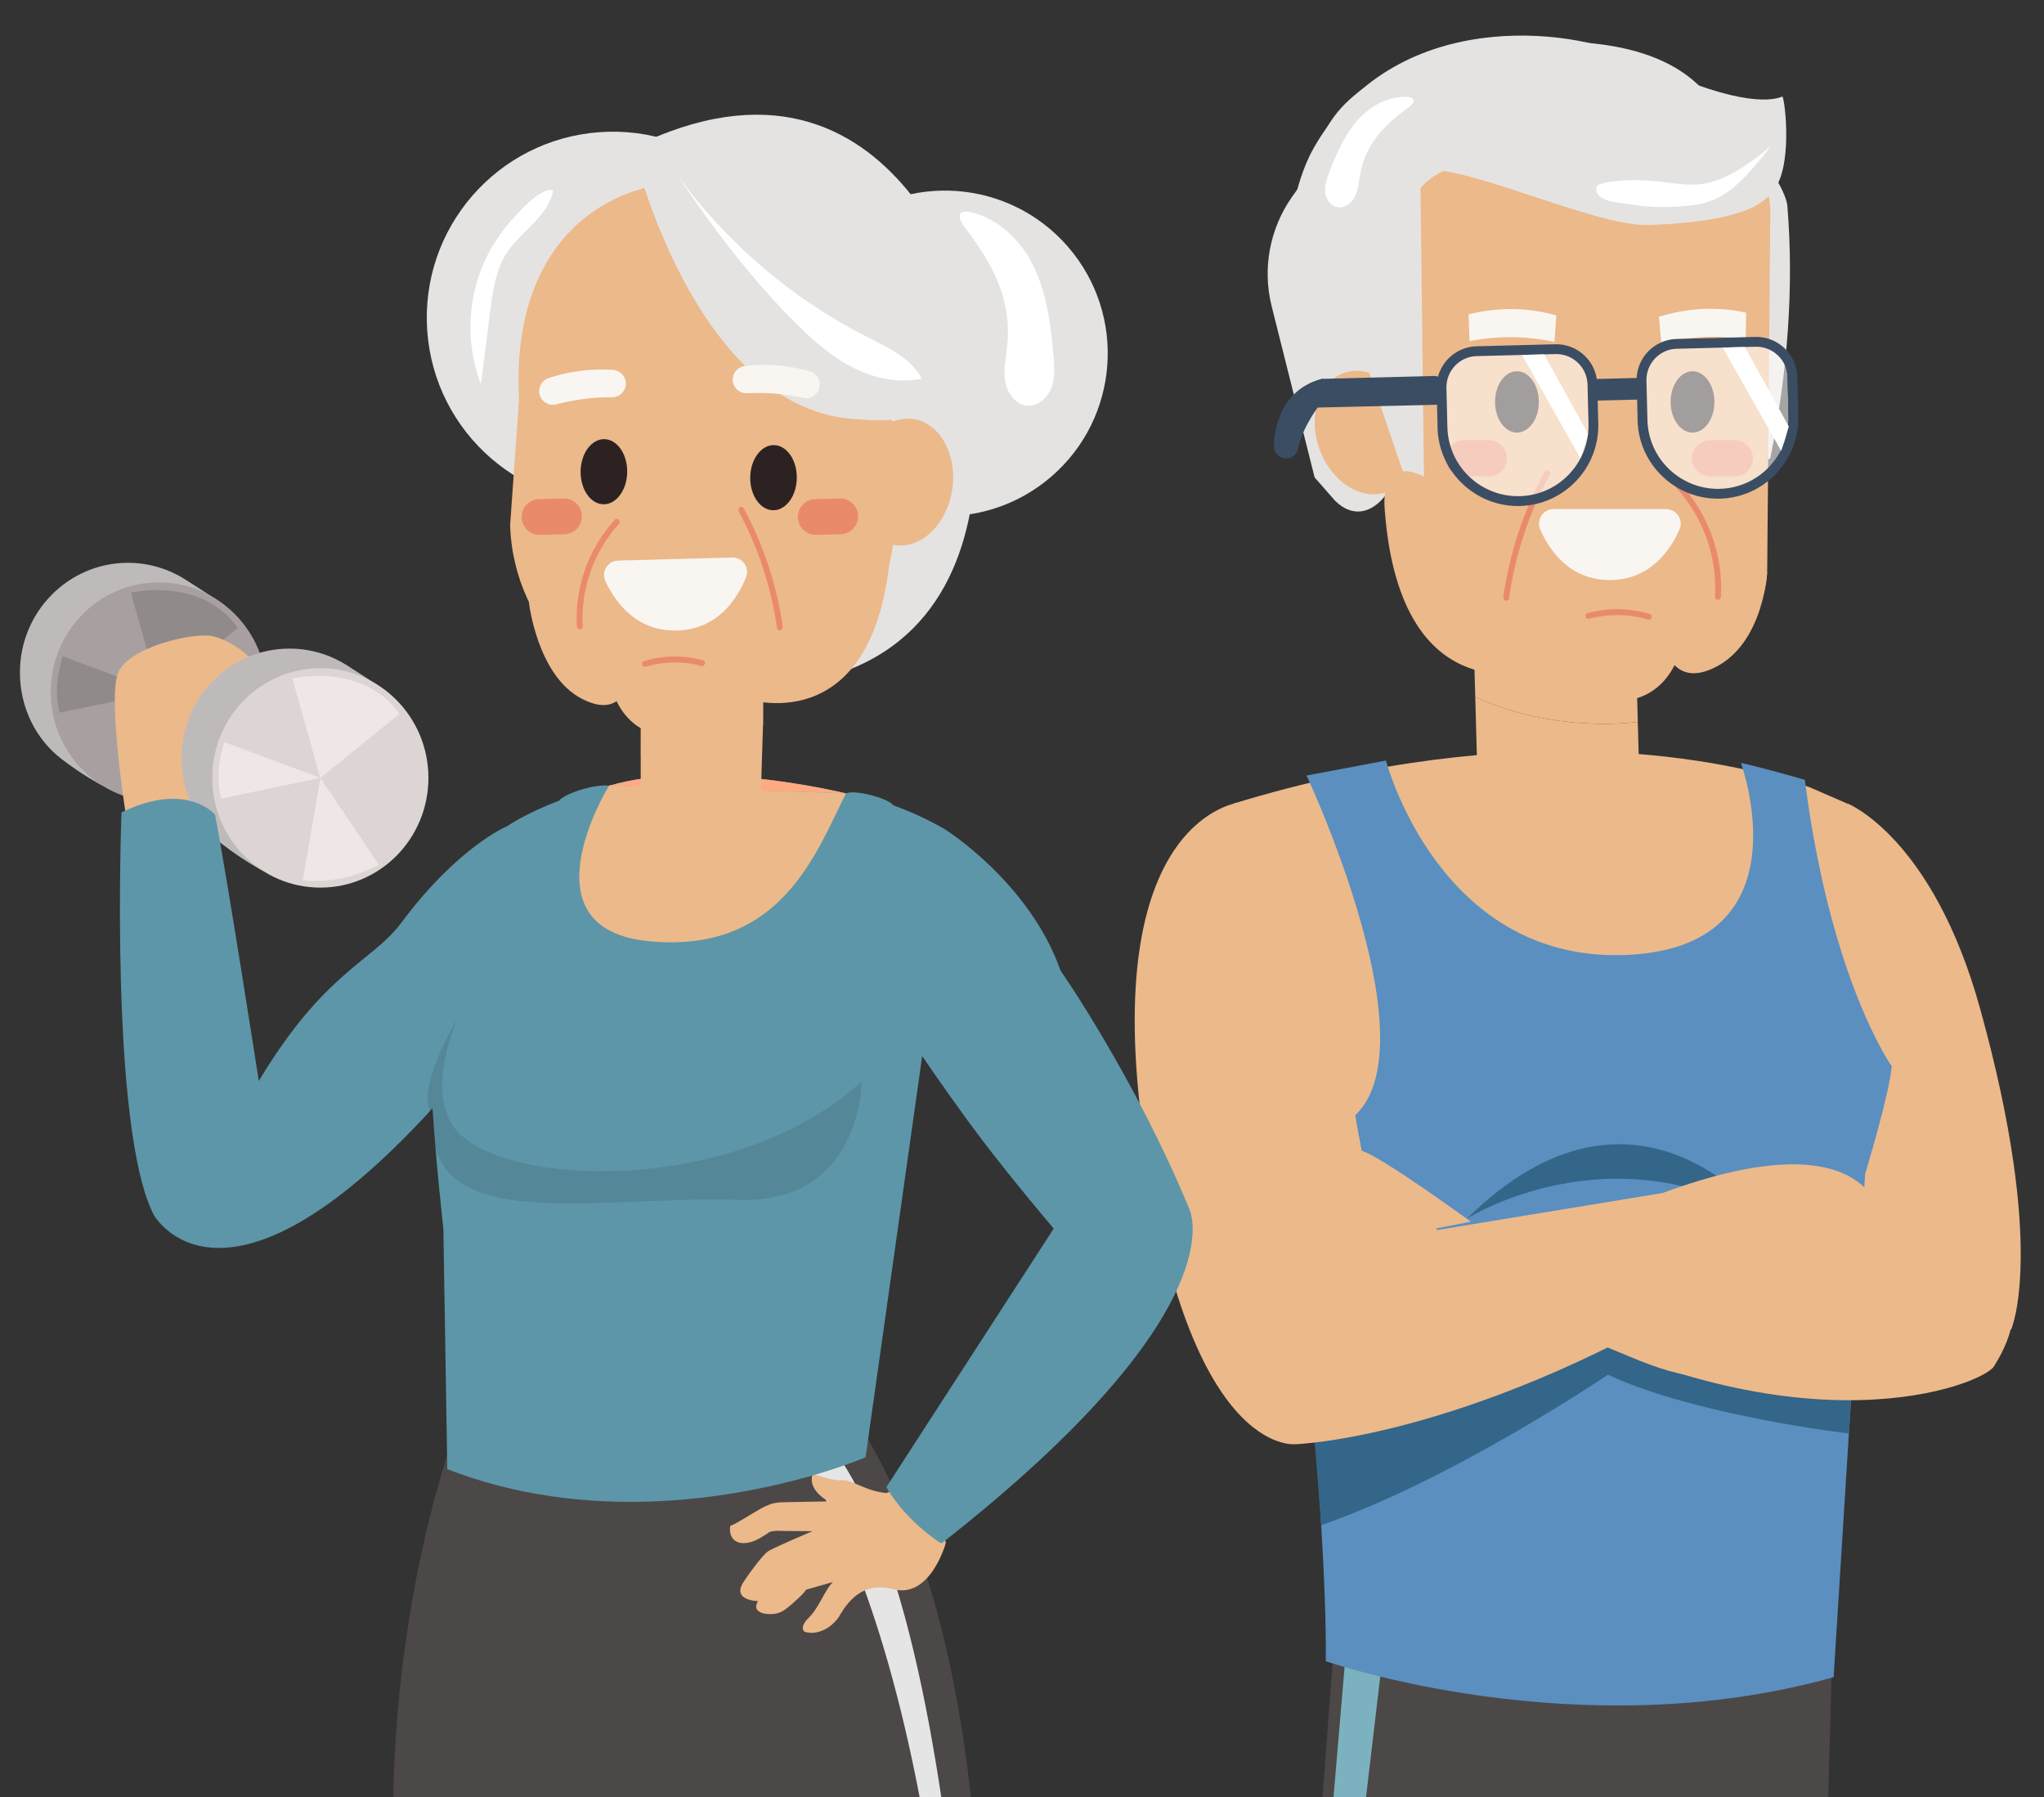 <?xml version="1.0" encoding="UTF-8"?><svg xmlns="http://www.w3.org/2000/svg" xmlns:xlink="http://www.w3.org/1999/xlink" viewBox="0 0 311.88 274.21"><rect x="0" y="0" width="311.88" height="274.21" fill="#333333" stroke="none"/><defs><style>.cls-1,.cls-2{fill:#fff;}.cls-3{fill:#7cb2bf;}.cls-4{fill:#918a8a;}.cls-5{fill:#3b4d63;}.cls-6{fill:#e5e3e1;}.cls-2{opacity:.56;}.cls-7{isolation:isolate;}.cls-8{fill:#f9f6f2;}.cls-9{fill:#ffaa82;}.cls-10{fill:#efe6e6;}.cls-11{fill:#ea8a6c;}.cls-12{fill:#a8a0a0;}.cls-13{fill:#5d96a8;}.cls-14{fill:#336689;}.cls-15{fill:#bfbaba;}.cls-16{fill:#2d2222;}.cls-17{fill:#e5e5e5;}.cls-18,.cls-19{fill:#ecb98b;}.cls-20{opacity:.1;}.cls-21{clip-path:url(#clippath);}.cls-22{fill:none;}.cls-23{fill:#ddd4d4;}.cls-24{fill:#ffbe5f;}.cls-25{fill:#5a8fc0;}.cls-19{mix-blend-mode:multiply;}.cls-26{fill:#4c4847;}</style><clipPath id="clippath"><rect class="cls-22" width="311.88" height="274.21"/></clipPath></defs><g class="cls-7"><g id="Layer_1"><g id="Menu_Exercise"><g class="cls-21"><path class="cls-18" d="m279.28,185.68l-.36-36.83,3-26.24s12.96,5.14,20.2,31.25c10.21,36.8,4.75,49.01,4.75,49.01-20.89-11.28-27.59-17.19-27.59-17.19Z"/><path class="cls-18" d="m281.84,122.61l-5.83-2.53c-12.69-4.21-43.58-10.95-87.76,2.53,0,0-3.81,10.94,9.73,49.08,0,0,6.95,44.07,7,76.36,0,0,27.96,9.03,73.25,0l6.46-69.91s9.67-39.48-2.84-55.53Z"/><path class="cls-18" d="m249.9,110.16l.41,14.9-24.68.68-.53-19.38c10.37,4.7,20.6,4.31,24.8,3.8Z"/><path class="cls-19" d="m225.1,106.36l-.41-14.93,24.68-.68.53,19.41c-4.2.51-14.43.9-24.8-3.8Z"/><path class="cls-19" d="m268.83,122.61s-20.33,8.03-57.23,1.51c0,0,32.84,14.64,57.23-1.51Z"/><path class="cls-26" d="m194.29,373.52l9.5-125.81s37.7-.81,75.84,2.01c0,0-2.64,97.94-3.37,119.12l-.92,115.85h-18.5s-20.36-72.05-9.61-102.98l-5.31-81.86h-3.23s-14.23,75.13-14.23,75.13l-17.92,109.11-17.8-.28s-8.28-72.55,5.55-110.3Z"/><path class="cls-3" d="m194.96,374.16l10.76-126.35s3.22,0,5.83-.02l-14.98,127.08s-12.11,36.36-7.14,109.22l-.73-.02s-7.59-72.16,6.25-109.91Z"/><path class="cls-25" d="m265.63,116.39s10.42,28.44-17.88,29.34c-28.3.9-36.28-29.68-36.28-29.68l-12.11,2.29s27.02,57.5-2.79,54.49c0,0,6.02,58.36,5.72,80.65,0,0,38.34,13.42,77.49,2.44l4.81-76.82s3.65-11.89,4.05-16.4c0,0-9.36-13.14-13.25-43.7,0,0-4.95-1.48-9.77-2.6Z"/><path class="cls-14" d="m269.08,185.93s-19.42-25.49-45.22,0c0,0,21.48-13.65,45.22,0Z"/><path class="cls-14" d="m282.11,218.74s-23.37-2.73-36.77-8.97c0,0-23.66,16.02-43.74,22.95l-1.42-18.05,45.61-13.7,36.88,9.48-.56,8.28Z"/><path class="cls-18" d="m232.85,199.7l5.02-7.85,41.33-6.17s38.77,1,25.03,22.84c-1.83,2.77-29.1,13.83-71.38-8.82Z"/><path class="cls-19" d="m257.25,209.77s7.05-8.18,10.23-10.34c3.18-2.16,18.61-6.38,19.8-12.75l-15.01,1.07-32.67,14.86s11.16,6.17,17.66,7.16Z"/><path class="cls-18" d="m253.63,182.06c32.74-12.1,33.64,4.62,33.64,4.62-6.7,5.23-21.73,7.36-27.65,11.16-4.08-8.22-5.99-15.78-5.99-15.78Z"/><path class="cls-18" d="m189.2,122.44c11.49-2.73,20.57,66.81,20.57,66.81l43.87-7.2c3,3.42,6.54,6.29,5.99,15.78-36.64,21.76-61.92,22.54-61.92,22.54,0,0-16.99,2.3-23.53-49.37-5.88-46.53,15.02-48.57,15.02-48.57Z"/><path class="cls-19" d="m207.77,175.6l-.46-2.38s-12.87-4.56-13.35-3.99c-.48.57-3.29,5.8,2.88,8.43,0,0-5.92,2.25-5.92,2.57,0,.32-.36,3.51,1.24,4.63,0,0-2.07,3.71,3.25,5.16l-2.07,2.22s1.77,4.58,5.99,3.5c4.22-1.08,9.82-6.25,20.03-8l-11.59-12.15Z"/><path class="cls-18" d="m224.42,186.41s-13.91-10.13-16.65-10.8c-2.73-.67-12.86-4.59-12.86-4.59,0,0-1.19,1.66.45,3.48,1.64,1.82,7.81,3.48,7.81,3.48,0,0-7.21.99-10.04,2.82,0,0-1.24,3.2,2.04,3.42,0,0-3.68,2.65.8,3.66,0,0,4.42-1.16,6.11-.79l-5.67,4.69s-.3,1.44,2.19,1.33c2.49-.11,6.07-5.69,11.17-3.84l14.66-2.85Z"/><path class="cls-6" d="m270.13,69.87s-2,2.56-3.22-6.33c-1.64-11.92-2.11-39.02-6.85-40.44-1.32-.4-10.49-3.14-5.57-5.64,8.21-4.17,18.13,10.53,18.24,14.07,1.01,12.38.03,25.18-2.6,38.33Z"/><path class="cls-18" d="m224.64,99.93h32.9c6.92,0,12.11-6.29,12.11-13.21l.47-54.37c0-6.92-5.66-12.57-12.57-12.57h-32.9c-6.92,0-12.57,5.66-12.57,12.57l2.18,53.77c0,6.92,3.47,13.81,10.39,13.81Z"/><path class="cls-8" d="m254.22,77.68h-17.17c-1.62,0-2.68,1.67-2.02,3.16,1.41,3.19,4.49,7.67,10.6,7.67s9.25-4.55,10.64-7.75c.63-1.45-.47-3.07-2.05-3.07Z"/><path class="cls-16" d="m228.12,61.33c0,2.58,1.5,4.68,3.34,4.68s3.34-2.09,3.34-4.68-1.5-4.68-3.34-4.68c-1.85,0-3.34,2.09-3.34,4.68Z"/><path class="cls-16" d="m254.91,61.33c0,2.58,1.5,4.68,3.34,4.68s3.34-2.09,3.34-4.68-1.5-4.68-3.34-4.68-3.34,2.09-3.34,4.68Z"/><path class="cls-11" d="m260.92,72.69h3.78c1.52,0,2.76-1.24,2.76-2.76h0c0-1.52-1.24-2.76-2.76-2.76h-3.78c-1.52,0-2.76,1.24-2.76,2.76h0c0,1.52,1.24,2.76,2.76,2.76Z"/><path class="cls-11" d="m223.39,72.69h3.78c1.52,0,2.76-1.24,2.76-2.76h0c0-1.52-1.24-2.76-2.76-2.76h-3.78c-1.52,0-2.76,1.24-2.76,2.76h0c0,1.52,1.24,2.76,2.76,2.76Z"/><path class="cls-8" d="m266.37,51.75c-4.53-.64-8.54-.45-12.87.66l-.38-4.07c4.43-1.37,8.86-1.6,13.31-.63l-.06,4.04Z"/><path class="cls-8" d="m237.17,52.15c-4.51-.9-8.53-.95-12.94-.1l-.15-4.09c4.51-1.11,8.97-1.07,13.38.16l-.28,4.03Z"/><path class="cls-6" d="m264.22,28.92c-12.78-12-49.97-6.02-48.17,2.41-.16,7.99-2.43,27.31-2.07,35.48.32,7.14-5.09,14.6-10.23,9.64l-3.16-3.6-6.55-26.1c-1.46-5.8-.29-11.95,3.18-16.82l3.59-5.03s.11-.58.16-.95c1.22-8.98,12.04-14.84,22.93-16.5,46.11-7.01,40.3,21.46,40.3,21.46Z"/><path class="cls-18" d="m201.31,68.48c1.79,5.02,6.35,7.98,10.19,6.62,3.84-1.37,5.51-6.55,3.73-11.57-1.79-5.02-6.35-7.98-10.19-6.62-3.84,1.37-5.51,6.55-3.73,11.57Z"/><path class="cls-6" d="m214.38,72.92l-10.81-31.86,13.11-17.93.59,49.29c.02,1.69-2.35,2.1-2.89.5Z"/><path class="cls-6" d="m200.37,22.72c12.27-21.76,39.31-18.52,48.7-13.97,15.19,7.35,20.92,6.8,22.9,5.98.35.3,1.77,11.32-1.73,14.78-.9.89-2.92,4.28-18.66,4.82-7.88.27-26.49-8.63-33.72-8.43-9.86.27-2.97,13.59-9.6,12.66-7.08-1-11.52-2.12-11.67-2.16,0,0,0,0,0,0,0,0,.63-8.07,3.79-13.68Z"/><path class="cls-18" d="m235.29,102s-21.57,7.87-24-24.15c-1.36-18,26.06,9.1,24,24.15Z"/><path class="cls-18" d="m269.64,87.32s-.53,10.71-7.83,14.45c-9.9,5.08-8.95-11.66-8.95-11.66l16.78-2.79Z"/><path class="cls-18" d="m256.89,96.99s-.97,10.52-11.13,10c-10.16-.52-12.08-8.44-12.08-8.44l23.21-1.56Z"/><path class="cls-11" d="m235.66,72.02c-3.2,5.95-5.33,12.41-6.29,19.09-.08.57.79.81.87.24.94-6.61,3.03-13,6.2-18.88.28-.51-.5-.97-.78-.46h0Z"/><path class="cls-11" d="m255.83,74.51c4.09,4.49,6.21,10.52,5.85,16.58-.03.58.87.58.9,0,.37-6.29-1.87-12.56-6.11-17.22-.39-.43-1.03.21-.64.64h0Z"/><path class="cls-11" d="m251.73,93.68c-3.08-.92-6.38-.96-9.49-.13-.56.15-.32,1.02.24.87,2.96-.79,6.07-.74,9.01.13.56.17.8-.7.24-.87h0Z"/><path class="cls-2" d="m231.91,76.46h0c6.33-.16,11.38-5.48,11.22-11.81l-.15-6c-.08-3.03-2.62-5.45-5.65-5.37l-12,.31c-3.03.08-5.45,2.62-5.37,5.65l.15,6c.16,6.33,5.48,11.38,11.81,11.22Z"/><path class="cls-5" d="m219.35,65.26l-.15-6c-.09-3.45,2.65-6.33,6.1-6.42l12-.31c3.45-.09,6.33,2.65,6.42,6.1l.15,6c.17,6.76-5.19,12.4-11.95,12.58-6.76.17-12.4-5.19-12.58-11.95Zm5.99-10.93c-2.63.07-4.71,2.26-4.64,4.89l.15,6c.15,5.94,5.1,10.64,11.04,10.49,5.94-.15,10.64-5.1,10.49-11.04l-.15-6c-.07-2.63-2.26-4.71-4.89-4.64l-12,.31Z"/><path class="cls-2" d="m261.68,75.35h0c6.33-.16,11.38-5.48,11.22-11.81l-.15-6c-.08-3.03-2.62-5.45-5.65-5.37l-12,.31c-3.03.08-5.45,2.62-5.37,5.65l.15,6c.16,6.33,5.48,11.38,11.81,11.22Z"/><rect class="cls-5" x="242.39" y="57.76" width="8.52" height="3.3" rx="1.09" ry="1.09" transform="translate(494.73 112.51) rotate(178.54)"/><path class="cls-5" d="m249.87,64.14l-.15-6c-.09-3.45,2.65-6.33,6.1-6.42l12-.31c3.45-.09,6.33,2.65,6.42,6.1l.15,6c.17,6.76-5.19,12.4-11.95,12.58-6.76.17-12.4-5.19-12.58-11.95Zm5.99-10.93c-2.63.07-4.71,2.26-4.64,4.89l.15,6c.15,5.94,5.1,10.64,11.04,10.49,5.94-.15,10.64-5.1,10.49-11.04l-.15-6c-.07-2.63-2.26-4.71-4.89-4.64l-12,.31Z"/><path class="cls-5" d="m201.81,57.81s-7.03,1.02-7.43,10.18c-.03.78.41,1.52,1.14,1.82h0c1.05.44,2.27-.16,2.51-1.28.69-3.18,2.78-6.38,5.58-9.58l-1.8-1.14Z"/><path class="cls-5" d="m200.52,62.2l18.5-.43c.55-.01.98-.47.97-1.02l-.06-2.41c-.01-.55-.47-.98-1.02-.97l-17.1.44c-.55.01-.98.47-.97,1.02l.06,2.41c.01.55-.93.97-.39.96Z"/><polygon class="cls-1" points="235.61 54.08 242.31 66.21 241.15 69.94 232.23 54.16 235.61 54.08"/><polygon class="cls-1" points="266.24 52.95 272.94 65.08 271.78 68.81 262.85 53.03 266.24 52.95"/><path class="cls-1" d="m258.2,31.32s-4.7.61-8.43,0c-2.35-.38-6.59-.42-6.17-2.77.15-.85,4.22-1.1,6.42-1.05,7.98.17,9.98,3.22,20.22-5.21-4.82,6.02-7.23,8.43-12.04,9.03Z"/><path class="cls-1" d="m207.55,26.56h0c-.21,1.15-.28,2.35-.8,3.4s-1.66,1.91-2.8,1.64c-1.03-.24-1.68-1.33-1.76-2.39-.07-1.06.31-2.09.69-3.07,1.23-3.15,2.64-6.36,5.11-8.67,1.41-1.32,3.22-2.28,5.13-2.59,2.03-.33,3.77.08,1.55,1.7-3.53,2.58-6.31,5.47-7.12,9.97Z"/><path class="cls-24" d="m22.44,217.12s.03-.09.05-.13"/><path class="cls-15" d="m33.7,91.98s-.77-.59-5.42-3.55c-2.54-1.61-5.54-2.55-8.75-2.55-9.11,0-16.49,7.49-16.49,16.74,0,5.36,2.44,10.18,6.34,13.19,3.24,2.5,6.1,3.99,6.1,3.99,8.7-3.25,18.21-19.47,18.21-27.82Z"/><path class="cls-12" d="m40.72,105.6c0-9.24-7.38-16.74-16.49-16.74s-16.49,7.49-16.49,16.74,7.38,16.74,16.49,16.74,16.49-7.49,16.49-16.74Z"/><path class="cls-4" d="m24.23,105.6l-4.27-15.17s10.68-2.56,16.35,5.39l-12.07,9.78Z"/><path class="cls-4" d="m24.23,105.6l-14.64-5.45s-1.66,4.49-.48,8.6l15.12-3.15Z"/><path class="cls-4" d="m24.23,105.6l-2.67,15.6s5.4.96,11.59-2.35l-8.92-13.25Z"/><path class="cls-18" d="m19.15,123.95s-2.73-17.37-1.13-21.29c1.61-3.93,11.44-6.19,14.36-5.6,2.91.58,10.06,4.73,9.77,13.04,0,0-2.12,5.3-3.94,5.71,0,0-.91,5.26-4.78,8.51,0,0-4.33,4.75-14.28-.37Z"/><path class="cls-15" d="m58.35,105.07s-.77-.59-5.42-3.55c-2.54-1.61-5.53-2.55-8.75-2.55-9.11,0-16.49,7.49-16.49,16.74,0,5.36,2.44,10.18,6.34,13.19,3.24,2.5,6.1,3.99,6.1,3.99,8.7-3.25,18.21-19.47,18.21-27.82Z"/><path class="cls-23" d="m65.37,118.7c0-9.24-7.38-16.74-16.49-16.74s-16.49,7.49-16.49,16.74,7.38,16.74,16.49,16.74,16.49-7.49,16.49-16.74Z"/><path class="cls-10" d="m48.88,118.7l-4.27-15.17s10.68-2.56,16.35,5.4l-12.07,9.78Z"/><path class="cls-10" d="m48.88,118.7l-14.64-5.45s-1.66,4.49-.48,8.6l15.12-3.15Z"/><path class="cls-10" d="m48.88,118.7l-2.67,15.6s5.4.96,11.59-2.35l-8.92-13.25Z"/><path class="cls-26" d="m75.55,369.24c3.48,11.95,7.48,65.45,8.99,92h16.69c.73-10.47,1.21-29.59,2.19-36.24,7.51-51.01-3.72-70.75-3.72-70.75,1.18-18.62.91-23.59,1.08-36.66l-.58-35.88,4.35-.17c2.07,8.02,5.62,30.26,7.79,38.22,6.08,22.39,13.37,42.77,16.51,49.33,5.7,11.95,19.49,68.95,24.74,92.14h15.96c-1.33-12.32-2.55-33.86-2.77-41.7-1.58-57.02-17.12-69.13-17.12-69.13-.06-12.05-.2-20.28-.49-36.51,0,0,5.02-65.41-21.28-101.32l-57.8,4.21s-18.12,44.75-5.84,100.86c4.62,22.73,9.29,44.61,11.32,51.59Z"/><path class="cls-17" d="m118.65,217.88s27,24.66,28.6,133.24c0,0,13.53,12.05,20.45,110.19l.78-.02s-2.42-85.69-19.28-110.57c0,0-.15-111.98-26.09-134.02l-4.47,1.18Z"/><path class="cls-18" d="m143.53,228.54l-5.09-2.12-3.17,1.41c-3.35-.32-5.19-2.07-6.81-1.96-1.62.11-4.43-.99-4.43-.99-.95,2.5,2.38,4.22,2.38,4.22-.23,0-.46,0-.69.01-.56,0-1.12.02-1.68.03-.72.02-1.43.02-2.15.04-.69.02-1.38.01-2.08.04-.54.02-1.07.03-1.6.13-.55.1-1.04.32-1.56.55-.64.28-3.87,2.3-4.43,2.57-.26.12-.8.38-.8.38-.11.73,0,1.47.47,2,.84.96,2.43.59,3.21.27.58-.24,1.33-.7,1.87-1.04.47-.29.31-.37,1.21-.47.52-.06,1.05,0,1.58,0,1.14,0,2.29.01,3.44.03.26,0,.52,0,.78,0,0,0-5.06,2.13-6.6,2.96-1.15.62-3.88,4.72-3.88,4.72-1.98,2.94,2.15,2.99,2.15,2.99-.15.27-.33.71-.26,1.05.07.28.31.46.51.59.37.23.78.29,1.18.32.74.07,1.5,0,2.18-.35.19-.1.37-.21.55-.34.17-.12.34-.25.51-.38.21-.17.42-.35.62-.53.63-.56,1.26-1.12,1.82-1.77.07-.08.21-.33.31-.35,0,0,4.04-1.15,4.04-1.15-1.21,1.06-2.09,3.88-3.7,5.44-.24.24-.48.49-.66.8-.17.28-.35.69-.21,1.05.12.35.48.38.75.42.87.14,1.71-.06,2.51-.45.41-.2.79-.46,1.15-.77.26-.22.51-.48.73-.75.1-.12.2-.23.29-.38,1.87-3.32,4.34-5.32,8.3-4.27,5.7,1.51,8.03-7.01,8.03-7.01l-.75-6.96Z"/><path class="cls-13" d="m181.49,184.52c-8.34-20.16-19.66-36.41-19.66-36.41-4.78-13.54-17.67-21.58-17.67-21.58h0c-2.55-1.49-5.2-2.68-7.87-3.65-.52-.95-5.69-2.46-7.22-1.82-1.81-.41-22.29-5.25-36.12-1.16-1.94-.33-6.68,1.09-7.65,2.28-5.24,1.99-7.92,3.89-7.92,3.89,0,0-7.46,3.05-16.19,14.79-4.32,5.81-11.74,7.43-21.7,24.09,0,0-4.81-30.94-6.67-40.62,0,0-4.26-5.23-14.28-.37,0,0-1.89,48.15,4.91,61.4,0,0,10.44,18.86,42.54-16.23.58,8.86,1.66,18.32,1.66,18.32l.6,36.73c21.41,8.32,43.3,4.45,55.06,1.15l.04.02c.23-.1.48-.17.75-.21-.02,0-.04-.01-.06-.02,5.04-1.46,8.03-2.75,8.03-2.75l8.64-61.22c2.13,3.11,5.91,8.54,9.12,12.76,4.76,6.28,10.95,13.56,10.95,13.56l-25.54,39.46c1.32,2.25,3.79,5.46,8.12,8.43l.3.15c45.59-35.73,37.82-50.99,37.82-50.99Z"/><path class="cls-9" d="m129.07,121.05c-1.81-.41-22.29-5.25-36.12-1.16"/><path class="cls-18" d="m92.95,119.85s-13.63,21.99,6.24,23.79c19.87,1.81,25.23-13.23,29.89-22.59"/><path class="cls-20" d="m69.46,172.27c-4.68-5.83.36-16.88.36-16.88-6.87,12.05-3.97,14.44-3.97,14.44l.6,5.42c3.71,12.38,26.5,7.21,46.29,7.84,18.74.59,18.74-18.07,18.74-18.07-19.21,17.53-54.79,16.26-62.02,7.26Z"/><polygon class="cls-18" points="97.76 95.16 97.76 114.84 97.76 129.48 115.83 129.48 116.43 110.43 116.43 95.16 97.76 95.16"/><path class="cls-19" d="m116.42,110.7l.06-14.93-18.61-.07-.08,19.42c3.18.4,10.89.54,18.62-4.42Z"/><circle class="cls-6" cx="144.19" cy="53.93" r="24.84" transform="translate(-.18 107.39) rotate(-40.83)"/><path class="cls-6" d="m147,50.57s13.86,53.09-32.09,54.34l-6.53-63.66,38.61,9.32Z"/><circle class="cls-6" cx="93.5" cy="48.48" r="28.38" transform="translate(-3.19 6.72) rotate(-4.05)"/><path class="cls-18" d="m108.23,108.34h-.53c-15.99.45-29.43-12.28-29.86-28.27l1.36-19.13c-1.21-21.25,10.32-32.85,26.31-33.29h.53c15.99-.45,29.43,12.28,29.86,28.27l.61,22.55c.44,15.99-12.29,29.43-28.28,29.86Z"/><path class="cls-8" d="m94.31,85.54l17.42-.47c1.59-.04,2.69,1.56,2.09,3.04-1.32,3.26-4.29,7.93-10.51,8.1-6.22.17-9.44-4.33-10.93-7.52-.68-1.44.33-3.1,1.93-3.15Z"/><path class="cls-18" d="m145.31,74.61c-.76,5.32-4.67,9.15-8.74,8.57-4.07-.58-6.75-5.36-5.99-10.68.76-5.32,4.67-9.15,8.74-8.57,4.07.58,6.75,5.36,5.99,10.68Z"/><path class="cls-6" d="m96.52,22.51s9.1,39.12,33.21,41.38c24.11,2.25,19.46-13.28,19.46-13.28,0,0-11.34-48.51-52.67-28.09Z"/><path class="cls-8" d="m113.99,60.01c2.95-.15,5.72.07,8.55.69,1.19.26,2.36-.56,2.51-1.77h0c.14-1.06-.55-2.03-1.58-2.31-3.23-.88-6.48-1.15-9.76-.79-1.06.12-1.89.98-1.91,2.05h0c-.02,1.21.98,2.18,2.18,2.12Z"/><path class="cls-8" d="m84.88,61.7c2.86-.75,5.61-1.11,8.51-1.08,1.22.01,2.19-1.03,2.09-2.25h0c-.08-1.07-.95-1.87-2.01-1.94-3.34-.2-6.58.21-9.71,1.24-1.02.33-1.65,1.34-1.45,2.4h0c.22,1.19,1.41,1.94,2.57,1.63Z"/><path class="cls-18" d="m113.25,106.48s20.38,7.44,22.67-22.81c1.29-17.01-24.62,8.6-22.67,22.81Z"/><path class="cls-18" d="m80.69,91.81s1.23,11.3,8.12,14.83c9.35,4.8,7.84-10.26,7.84-10.26l-15.96-4.57Z"/><path class="cls-18" d="m92.85,102.88s.91,9.94,10.51,9.45c9.6-.49,11.42-7.97,11.42-7.97l-21.92-1.48Z"/><path class="cls-11" d="m128.27,81.52l-3.73.1c-1.5.04-2.76-1.15-2.8-2.66h0c-.04-1.5,1.15-2.76,2.66-2.8l3.73-.1c1.5-.04,2.76,1.15,2.8,2.66h0c.04,1.5-1.15,2.76-2.66,2.8Z"/><path class="cls-11" d="m86.12,81.52l-3.73.1c-1.5.04-2.76-1.15-2.8-2.66h0c-.04-1.5,1.15-2.76,2.66-2.8l3.73-.1c1.5-.04,2.76,1.15,2.8,2.66h0c.04,1.5-1.15,2.76-2.66,2.8Z"/><path class="cls-11" d="m112.71,78.03c2.99,5.55,4.96,11.59,5.85,17.83.08.57.95.33.87-.24-.9-6.32-2.92-12.42-5.94-18.04-.28-.51-1.05-.06-.78.46h0Z"/><path class="cls-11" d="m93.8,79.32c-4.01,4.4-6.13,10.33-5.78,16.28.03.58.94.58.9,0-.34-5.72,1.66-11.41,5.52-15.65.39-.43-.25-1.07-.64-.64h0Z"/><path class="cls-11" d="m98.52,101.74c2.77-.83,5.7-.87,8.49-.13.56.15.8-.72.24-.87-2.94-.79-6.06-.75-8.97.13-.56.17-.32,1.04.24.87h0Z"/><path class="cls-1" d="m153.67,52.89h0c-.19,1.79-.61,3.6-.29,5.37s1.63,3.55,3.43,3.65c1.63.09,3.07-1.24,3.63-2.77.57-1.53.45-3.22.31-4.84-.45-5.2-1.14-10.55-3.79-15.04-1.51-2.56-3.77-4.77-6.47-6.06-2.87-1.37-5.61-1.51-3.03,1.85,4.1,5.35,6.97,10.83,6.21,17.84Z"/><path class="cls-1" d="m73.26,41.51h0c-2.01,5.48-1.97,11.68.12,17.12.47-3.72.94-7.44,1.42-11.16.38-2.97.79-6.04,2.34-8.6,2.01-3.33,6.6-5.82,7.26-9.84-1.98-.45-5.23,3.31-6.48,4.72-2.01,2.27-3.61,4.91-4.65,7.76Z"/><path class="cls-1" d="m120.72,48.6h0c2.68,2.73,5.52,5.37,8.87,7.2,3.36,1.83,7.32,2.79,11.05,1.97-1.64-3.14-5.14-4.74-8.3-6.34-11.43-5.78-21.39-14.3-28.95-24.63,5.23,7.75,10.76,15.12,17.32,21.81Z"/><path class="cls-16" d="m88.59,71.94c-.03,2.75,1.54,4.99,3.5,5.01,1.96.02,3.58-2.19,3.61-4.93.03-2.75-1.54-4.99-3.5-5.01-1.96-.02-3.58,2.19-3.61,4.94Z"/><path class="cls-16" d="m114.47,72.85c-.03,2.75,1.54,4.99,3.5,5.01s3.58-2.19,3.61-4.93c.03-2.75-1.54-4.99-3.5-5.01-1.96-.02-3.58,2.19-3.61,4.94Z"/></g></g></g></g></svg>